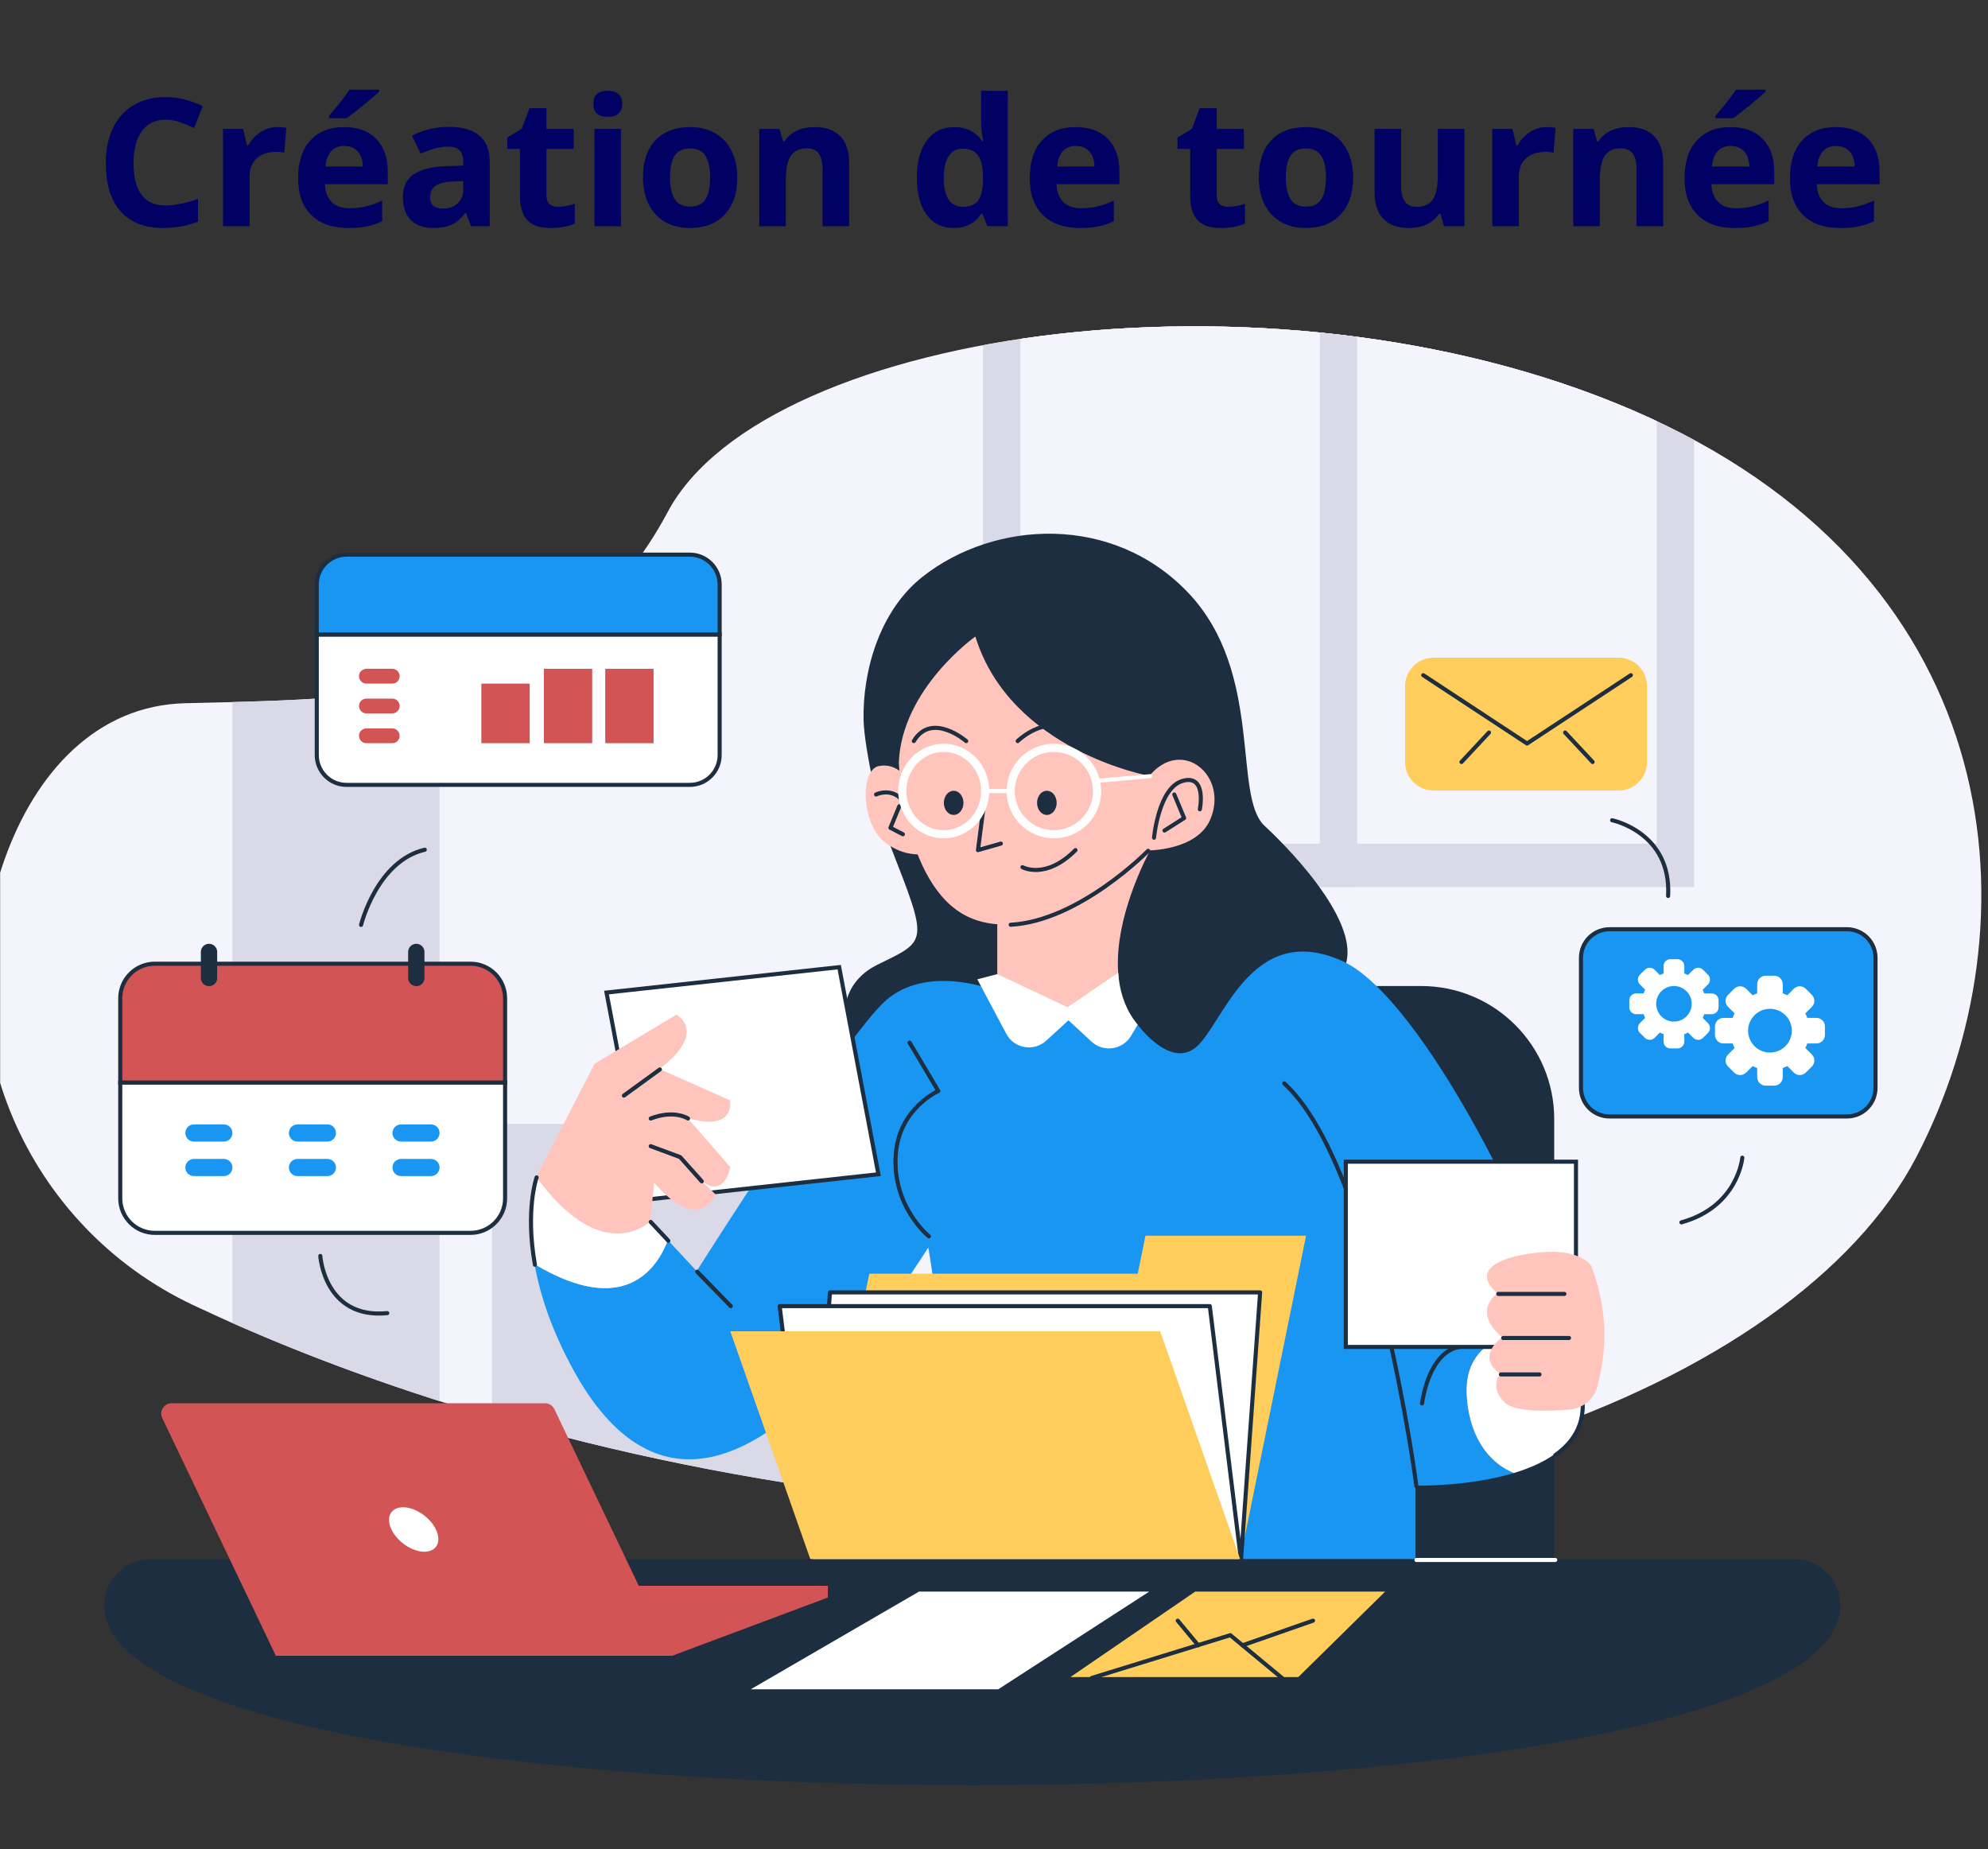 <svg xmlns="http://www.w3.org/2000/svg" xmlns:xlink="http://www.w3.org/1999/xlink" width="401" zoomAndPan="magnify" viewBox="0 0 300.75 279.75" height="373" preserveAspectRatio="xMidYMid meet" version="1.0">
  <rect x="0" y="0" width="300.75" height="279.75" fill="#333333" stroke="none"/>
  <defs>
    <g/>
    <clipPath id="e3c812cdbf">
      <path d="M 0.008 49.184 L 299.742 49.184 L 299.742 228 L 0.008 228 Z M 0.008 49.184 " clip-rule="nonzero"/>
    </clipPath>
    <clipPath id="7bcccd9cc4">
      <path d="M 0.66 130.09 C -8.637 156.402 3.953 185.484 29.188 197.406 C 48.641 206.598 82.238 219.434 127.809 225.621 C 203.219 235.859 271.496 210.32 289.902 175.043 C 308.305 139.762 304.102 88.109 249.504 63.176 C 194.906 38.238 115.898 49.52 101.027 77.422 C 86.156 105.328 60.059 105.641 28.039 106.375 C 14.695 106.68 5.367 116.773 0.66 130.09 Z M 0.66 130.09 " clip-rule="nonzero"/>
    </clipPath>
    <clipPath id="0fefc95013">
      <path d="M 35 49.184 L 67 49.184 L 67 228 L 35 228 Z M 35 49.184 " clip-rule="nonzero"/>
    </clipPath>
    <clipPath id="4bc803663d">
      <path d="M 0.66 130.09 C -8.637 156.402 3.953 185.484 29.188 197.406 C 48.641 206.598 82.238 219.434 127.809 225.621 C 203.219 235.859 271.496 210.32 289.902 175.043 C 308.305 139.762 304.102 88.109 249.504 63.176 C 194.906 38.238 115.898 49.52 101.027 77.422 C 86.156 105.328 60.059 105.641 28.039 106.375 C 14.695 106.68 5.367 116.773 0.66 130.09 Z M 0.66 130.09 " clip-rule="nonzero"/>
    </clipPath>
    <clipPath id="dbe6c542c0">
      <path d="M 74 170 L 128 170 L 128 228 L 74 228 Z M 74 170 " clip-rule="nonzero"/>
    </clipPath>
    <clipPath id="b5de019489">
      <path d="M 0.66 130.09 C -8.637 156.402 3.953 185.484 29.188 197.406 C 48.641 206.598 82.238 219.434 127.809 225.621 C 203.219 235.859 271.496 210.32 289.902 175.043 C 308.305 139.762 304.102 88.109 249.504 63.176 C 194.906 38.238 115.898 49.52 101.027 77.422 C 86.156 105.328 60.059 105.641 28.039 106.375 C 14.695 106.68 5.367 116.773 0.66 130.09 Z M 0.66 130.09 " clip-rule="nonzero"/>
    </clipPath>
    <clipPath id="72c1f59c7a">
      <path d="M 148 49.184 L 257 49.184 L 257 135 L 148 135 Z M 148 49.184 " clip-rule="nonzero"/>
    </clipPath>
    <clipPath id="99b67a3478">
      <path d="M 0.66 130.09 C -8.637 156.402 3.953 185.484 29.188 197.406 C 48.641 206.598 82.238 219.434 127.809 225.621 C 203.219 235.859 271.496 210.32 289.902 175.043 C 308.305 139.762 304.102 88.109 249.504 63.176 C 194.906 38.238 115.898 49.52 101.027 77.422 C 86.156 105.328 60.059 105.641 28.039 106.375 C 14.695 106.68 5.367 116.773 0.66 130.09 Z M 0.66 130.09 " clip-rule="nonzero"/>
    </clipPath>
    <clipPath id="011e7894e5">
      <path d="M 154 49.184 L 251 49.184 L 251 128 L 154 128 Z M 154 49.184 " clip-rule="nonzero"/>
    </clipPath>
    <clipPath id="c82b59dc5c">
      <path d="M 0.66 130.09 C -8.637 156.402 3.953 185.484 29.188 197.406 C 48.641 206.598 82.238 219.434 127.809 225.621 C 203.219 235.859 271.496 210.32 289.902 175.043 C 308.305 139.762 304.102 88.109 249.504 63.176 C 194.906 38.238 115.898 49.52 101.027 77.422 C 86.156 105.328 60.059 105.641 28.039 106.375 C 14.695 106.68 5.367 116.773 0.66 130.09 Z M 0.66 130.09 " clip-rule="nonzero"/>
    </clipPath>
    <clipPath id="02ad46fa4e">
      <path d="M 199 49.184 L 206 49.184 L 206 135 L 199 135 Z M 199 49.184 " clip-rule="nonzero"/>
    </clipPath>
    <clipPath id="fbf4c200e2">
      <path d="M 0.66 130.09 C -8.637 156.402 3.953 185.484 29.188 197.406 C 48.641 206.598 82.238 219.434 127.809 225.621 C 203.219 235.859 271.496 210.32 289.902 175.043 C 308.305 139.762 304.102 88.109 249.504 63.176 C 194.906 38.238 115.898 49.52 101.027 77.422 C 86.156 105.328 60.059 105.641 28.039 106.375 C 14.695 106.68 5.367 116.773 0.66 130.09 Z M 0.66 130.09 " clip-rule="nonzero"/>
    </clipPath>
  </defs>
  <g clip-path="url(#e3c812cdbf)">
    <g clip-path="url(#7bcccd9cc4)">
      <path fill="#f4f4fd" d="M 0.02 39.922 L 299.742 39.922 L 299.742 270.051 L 0.02 270.051 Z M 0.02 39.922 " fill-opacity="1" fill-rule="nonzero"/>
    </g>
  </g>
  <g clip-path="url(#0fefc95013)">
    <g clip-path="url(#4bc803663d)">
      <path fill="#dad9e7" d="M 35.16 39.922 L 66.496 39.922 L 66.496 231.367 L 35.16 231.367 Z M 35.16 39.922 " fill-opacity="1" fill-rule="nonzero"/>
    </g>
  </g>
  <g clip-path="url(#dbe6c542c0)">
    <g clip-path="url(#b5de019489)">
      <path fill="#dad9e7" d="M 127.859 231.367 L 74.434 231.367 L 74.434 170.004 L 127.859 170.004 Z M 127.859 231.367 " fill-opacity="1" fill-rule="nonzero"/>
    </g>
  </g>
  <g clip-path="url(#72c1f59c7a)">
    <g clip-path="url(#99b67a3478)">
      <path fill="#dad9e7" d="M 148.715 39.922 L 256.281 39.922 L 256.281 134.168 L 148.715 134.168 Z M 148.715 39.922 " fill-opacity="1" fill-rule="nonzero"/>
    </g>
  </g>
  <g clip-path="url(#011e7894e5)">
    <g clip-path="url(#c82b59dc5c)">
      <path fill="#dad9e7" d="M 154.363 39.922 L 250.629 39.922 L 250.629 127.633 L 154.363 127.633 Z M 154.363 39.922 " fill-opacity="1" fill-rule="nonzero"/>
      <path fill="#f4f4fd" d="M 154.363 39.922 L 250.629 39.922 L 250.629 127.633 L 154.363 127.633 Z M 154.363 39.922 " fill-opacity="1" fill-rule="nonzero"/>
    </g>
  </g>
  <g clip-path="url(#02ad46fa4e)">
    <g clip-path="url(#fbf4c200e2)">
      <path fill="#dad9e7" d="M 199.672 39.922 L 205.32 39.922 L 205.32 134.168 L 199.672 134.168 Z M 199.672 39.922 " fill-opacity="1" fill-rule="nonzero"/>
    </g>
  </g>
  <path stroke-linecap="butt" transform="matrix(0.617, 0, 0, 0.617, -5.478, 46.556)" fill-opacity="1" fill="#ffffff" fill-rule="nonzero" stroke-linejoin="miter" d="M 132.723 189.94 L 132.723 218.333 C 132.723 223.015 128.928 226.803 124.253 226.803 L 46.832 226.803 C 42.157 226.803 38.362 223.015 38.362 218.333 L 38.362 189.94 Z M 132.723 189.94 " stroke="#1c2e3f" stroke-width="1" stroke-opacity="1" stroke-miterlimit="10"/>
  <path stroke-linecap="butt" transform="matrix(0.617, 0, 0, 0.617, -5.478, 46.556)" fill-opacity="1" fill="#d25455" fill-rule="nonzero" stroke-linejoin="miter" d="M 132.723 169.288 L 132.723 189.94 L 38.362 189.94 L 38.362 169.288 C 38.362 164.612 42.157 160.818 46.832 160.818 L 124.253 160.818 C 128.928 160.818 132.723 164.612 132.723 169.288 Z M 132.723 169.288 " stroke="#1c2e3f" stroke-width="1" stroke-opacity="1" stroke-miterlimit="10"/>
  <path stroke-linecap="round" transform="matrix(0.617, 0, 0, 0.617, -5.478, 46.556)" fill="none" stroke-linejoin="round" d="M 60.129 157.935 L 60.129 164.321 " stroke="#1c2e3f" stroke-width="4" stroke-opacity="1" stroke-miterlimit="4"/>
  <path stroke-linecap="round" transform="matrix(0.617, 0, 0, 0.617, -5.478, 46.556)" fill="none" stroke-linejoin="round" d="M 110.949 157.935 L 110.949 164.321 " stroke="#1c2e3f" stroke-width="4" stroke-opacity="1" stroke-miterlimit="4"/>
  <path fill="#1996f2" d="M 29.336 170.09 L 33.863 170.09 C 34.035 170.09 34.203 170.121 34.359 170.188 C 34.52 170.254 34.66 170.348 34.781 170.469 C 34.902 170.59 34.996 170.73 35.062 170.891 C 35.129 171.047 35.16 171.215 35.16 171.387 C 35.16 171.559 35.129 171.723 35.062 171.883 C 34.996 172.043 34.902 172.184 34.781 172.305 C 34.66 172.426 34.52 172.52 34.359 172.586 C 34.203 172.652 34.035 172.684 33.863 172.684 L 29.336 172.684 C 29.164 172.684 28.996 172.652 28.84 172.586 C 28.68 172.52 28.539 172.426 28.418 172.305 C 28.297 172.184 28.203 172.043 28.137 171.883 C 28.07 171.723 28.039 171.559 28.039 171.387 C 28.039 171.215 28.07 171.047 28.137 170.891 C 28.203 170.73 28.297 170.59 28.418 170.469 C 28.539 170.348 28.68 170.254 28.84 170.188 C 28.996 170.121 29.164 170.09 29.336 170.09 Z M 29.336 170.09 " fill-opacity="1" fill-rule="nonzero"/>
  <path fill="#1996f2" d="M 29.336 175.312 L 33.863 175.312 C 34.035 175.312 34.203 175.344 34.359 175.41 C 34.52 175.477 34.66 175.57 34.781 175.691 C 34.902 175.812 34.996 175.953 35.062 176.113 C 35.129 176.27 35.16 176.438 35.16 176.609 C 35.16 176.781 35.129 176.945 35.062 177.105 C 34.996 177.266 34.902 177.406 34.781 177.527 C 34.66 177.648 34.52 177.742 34.359 177.809 C 34.203 177.875 34.035 177.906 33.863 177.906 L 29.336 177.906 C 29.164 177.906 28.996 177.875 28.84 177.809 C 28.68 177.742 28.539 177.648 28.418 177.527 C 28.297 177.406 28.203 177.266 28.137 177.105 C 28.07 176.945 28.039 176.781 28.039 176.609 C 28.039 176.438 28.07 176.27 28.137 176.113 C 28.203 175.953 28.297 175.812 28.418 175.691 C 28.539 175.57 28.68 175.477 28.84 175.41 C 28.996 175.344 29.164 175.312 29.336 175.312 Z M 29.336 175.312 " fill-opacity="1" fill-rule="nonzero"/>
  <path fill="#1996f2" d="M 45 170.09 L 49.531 170.09 C 49.703 170.09 49.867 170.121 50.027 170.188 C 50.188 170.254 50.328 170.348 50.449 170.469 C 50.57 170.59 50.664 170.73 50.73 170.891 C 50.797 171.047 50.828 171.215 50.828 171.387 C 50.828 171.559 50.797 171.723 50.73 171.883 C 50.664 172.043 50.57 172.184 50.449 172.305 C 50.328 172.426 50.188 172.52 50.027 172.586 C 49.867 172.652 49.703 172.684 49.531 172.684 L 45 172.684 C 44.828 172.684 44.664 172.652 44.504 172.586 C 44.348 172.52 44.207 172.426 44.086 172.305 C 43.961 172.184 43.867 172.043 43.805 171.883 C 43.738 171.723 43.703 171.559 43.703 171.387 C 43.703 171.215 43.738 171.047 43.805 170.891 C 43.867 170.73 43.961 170.59 44.086 170.469 C 44.207 170.348 44.348 170.254 44.504 170.188 C 44.664 170.121 44.828 170.09 45 170.09 Z M 45 170.09 " fill-opacity="1" fill-rule="nonzero"/>
  <path fill="#1996f2" d="M 45 175.312 L 49.531 175.312 C 49.703 175.312 49.867 175.344 50.027 175.41 C 50.188 175.477 50.328 175.57 50.449 175.691 C 50.57 175.812 50.664 175.953 50.73 176.113 C 50.797 176.27 50.828 176.438 50.828 176.609 C 50.828 176.781 50.797 176.945 50.73 177.105 C 50.664 177.266 50.57 177.406 50.449 177.527 C 50.328 177.648 50.188 177.742 50.027 177.809 C 49.867 177.875 49.703 177.906 49.531 177.906 L 45 177.906 C 44.828 177.906 44.664 177.875 44.504 177.809 C 44.348 177.742 44.207 177.648 44.086 177.527 C 43.961 177.406 43.867 177.266 43.805 177.105 C 43.738 176.945 43.703 176.781 43.703 176.609 C 43.703 176.438 43.738 176.27 43.805 176.113 C 43.867 175.953 43.961 175.812 44.086 175.691 C 44.207 175.57 44.348 175.477 44.504 175.41 C 44.664 175.344 44.828 175.312 45 175.312 Z M 45 175.312 " fill-opacity="1" fill-rule="nonzero"/>
  <path fill="#1996f2" d="M 60.668 170.09 L 65.199 170.09 C 65.371 170.09 65.535 170.121 65.695 170.188 C 65.855 170.254 65.996 170.348 66.117 170.469 C 66.238 170.59 66.332 170.73 66.398 170.891 C 66.465 171.047 66.496 171.215 66.496 171.387 C 66.496 171.559 66.465 171.723 66.398 171.883 C 66.332 172.043 66.238 172.184 66.117 172.305 C 65.996 172.426 65.855 172.52 65.695 172.586 C 65.535 172.652 65.371 172.684 65.199 172.684 L 60.668 172.684 C 60.496 172.684 60.332 172.652 60.172 172.586 C 60.016 172.52 59.875 172.426 59.75 172.305 C 59.629 172.184 59.535 172.043 59.469 171.883 C 59.406 171.723 59.371 171.559 59.371 171.387 C 59.371 171.215 59.406 171.047 59.469 170.891 C 59.535 170.73 59.629 170.59 59.75 170.469 C 59.875 170.348 60.016 170.254 60.172 170.188 C 60.332 170.121 60.496 170.09 60.668 170.09 Z M 60.668 170.09 " fill-opacity="1" fill-rule="nonzero"/>
  <path fill="#1996f2" d="M 60.668 175.312 L 65.199 175.312 C 65.371 175.312 65.535 175.344 65.695 175.41 C 65.855 175.477 65.996 175.57 66.117 175.691 C 66.238 175.812 66.332 175.953 66.398 176.113 C 66.465 176.27 66.496 176.438 66.496 176.609 C 66.496 176.781 66.465 176.945 66.398 177.105 C 66.332 177.266 66.238 177.406 66.117 177.527 C 65.996 177.648 65.855 177.742 65.695 177.809 C 65.535 177.875 65.371 177.906 65.199 177.906 L 60.668 177.906 C 60.496 177.906 60.332 177.875 60.172 177.809 C 60.016 177.742 59.875 177.648 59.75 177.527 C 59.629 177.406 59.535 177.266 59.469 177.105 C 59.406 176.945 59.371 176.781 59.371 176.609 C 59.371 176.438 59.406 176.27 59.469 176.113 C 59.535 175.953 59.629 175.812 59.75 175.691 C 59.875 175.57 60.016 175.477 60.172 175.41 C 60.332 175.344 60.496 175.312 60.668 175.312 Z M 60.668 175.312 " fill-opacity="1" fill-rule="nonzero"/>
  <path stroke-linecap="round" transform="matrix(0.617, 0, 0, 0.617, -5.478, 46.556)" fill="none" stroke-linejoin="round" d="M 87.414 232.467 C 87.414 232.467 88.422 247.981 103.829 246.486 " stroke="#1c2e3f" stroke-width="1" stroke-opacity="1" stroke-miterlimit="4"/>
  <path stroke-linecap="round" transform="matrix(0.617, 0, 0, 0.617, -5.478, 46.556)" fill="none" stroke-linejoin="round" d="M 97.411 151.303 C 97.411 151.303 101.257 135.649 113.027 132.868 " stroke="#1c2e3f" stroke-width="1" stroke-opacity="1" stroke-miterlimit="4"/>
  <path stroke-linecap="butt" transform="matrix(0.617, 0, 0, 0.617, -5.478, 46.556)" fill-opacity="1" fill="#ffffff" fill-rule="nonzero" stroke-linejoin="miter" d="M 185.33 80.104 L 185.33 109.663 C 185.33 113.698 182.054 116.973 178.019 116.973 L 93.857 116.973 C 89.822 116.973 86.547 113.698 86.547 109.663 L 86.547 80.104 Z M 185.33 80.104 " stroke="#1c2e3f" stroke-width="1" stroke-opacity="1" stroke-miterlimit="10"/>
  <path fill="#d25455" d="M 55.43 101.168 L 59.34 101.168 C 59.488 101.168 59.629 101.199 59.77 101.254 C 59.906 101.312 60.027 101.395 60.133 101.496 C 60.234 101.602 60.316 101.723 60.375 101.859 C 60.43 101.996 60.457 102.141 60.457 102.289 C 60.457 102.438 60.43 102.582 60.375 102.719 C 60.316 102.855 60.234 102.977 60.133 103.082 C 60.027 103.188 59.906 103.266 59.77 103.324 C 59.629 103.379 59.488 103.41 59.34 103.41 L 55.43 103.41 C 55.281 103.41 55.141 103.379 55.004 103.324 C 54.867 103.266 54.746 103.188 54.641 103.082 C 54.535 102.977 54.453 102.855 54.398 102.719 C 54.34 102.582 54.312 102.438 54.312 102.289 C 54.312 102.141 54.34 101.996 54.398 101.859 C 54.453 101.723 54.535 101.602 54.641 101.496 C 54.746 101.395 54.867 101.312 55.004 101.254 C 55.141 101.199 55.281 101.168 55.43 101.168 Z M 55.43 101.168 " fill-opacity="1" fill-rule="nonzero"/>
  <path fill="#d25455" d="M 55.43 105.676 L 59.34 105.676 C 59.488 105.676 59.629 105.703 59.77 105.762 C 59.906 105.82 60.027 105.898 60.133 106.004 C 60.234 106.109 60.316 106.23 60.375 106.367 C 60.43 106.504 60.457 106.648 60.457 106.797 C 60.457 106.945 60.43 107.086 60.375 107.223 C 60.316 107.363 60.234 107.484 60.133 107.586 C 60.027 107.691 59.906 107.773 59.77 107.832 C 59.629 107.887 59.488 107.914 59.34 107.914 L 55.43 107.914 C 55.281 107.914 55.141 107.887 55.004 107.832 C 54.867 107.773 54.746 107.691 54.641 107.586 C 54.535 107.484 54.453 107.363 54.398 107.223 C 54.34 107.086 54.312 106.945 54.312 106.797 C 54.312 106.648 54.34 106.504 54.398 106.367 C 54.453 106.23 54.535 106.109 54.641 106.004 C 54.746 105.898 54.867 105.82 55.004 105.762 C 55.141 105.703 55.281 105.676 55.43 105.676 Z M 55.43 105.676 " fill-opacity="1" fill-rule="nonzero"/>
  <path fill="#d25455" d="M 55.43 110.184 L 59.34 110.184 C 59.488 110.184 59.629 110.211 59.77 110.27 C 59.906 110.324 60.027 110.406 60.133 110.512 C 60.234 110.617 60.316 110.738 60.375 110.875 C 60.43 111.012 60.457 111.152 60.457 111.301 C 60.457 111.449 60.43 111.594 60.375 111.73 C 60.316 111.867 60.234 111.988 60.133 112.094 C 60.027 112.199 59.906 112.281 59.77 112.336 C 59.629 112.395 59.488 112.422 59.34 112.422 L 55.43 112.422 C 55.281 112.422 55.141 112.395 55.004 112.336 C 54.867 112.281 54.746 112.199 54.641 112.094 C 54.535 111.988 54.453 111.867 54.398 111.73 C 54.34 111.594 54.312 111.449 54.312 111.301 C 54.312 111.152 54.34 111.012 54.398 110.875 C 54.453 110.738 54.535 110.617 54.641 110.512 C 54.746 110.406 54.867 110.324 55.004 110.27 C 55.141 110.211 55.281 110.184 55.43 110.184 Z M 55.43 110.184 " fill-opacity="1" fill-rule="nonzero"/>
  <path stroke-linecap="butt" transform="matrix(0.617, 0, 0, 0.617, -5.478, 46.556)" fill-opacity="1" fill="#1996f2" fill-rule="nonzero" stroke-linejoin="miter" d="M 185.33 67.839 L 185.33 80.104 L 86.547 80.104 L 86.547 67.839 C 86.547 63.804 89.822 60.528 93.857 60.528 L 178.019 60.528 C 182.054 60.528 185.33 63.804 185.33 67.839 Z M 185.33 67.839 " stroke="#1c2e3f" stroke-width="1" stroke-opacity="1" stroke-miterlimit="10"/>
  <path fill="#d25455" d="M 72.82 103.41 L 80.133 103.41 L 80.133 112.422 L 72.82 112.422 Z M 72.82 103.41 " fill-opacity="1" fill-rule="nonzero"/>
  <path fill="#d25455" d="M 82.281 101.168 L 89.59 101.168 L 89.59 112.422 L 82.281 112.422 Z M 82.281 101.168 " fill-opacity="1" fill-rule="nonzero"/>
  <path fill="#d25455" d="M 91.562 101.168 L 98.875 101.168 L 98.875 112.422 L 91.562 112.422 Z M 91.562 101.168 " fill-opacity="1" fill-rule="nonzero"/>
  <path fill="#ffcd5c" d="M 216.875 99.488 L 244.855 99.488 C 245.137 99.488 245.418 99.52 245.695 99.574 C 245.977 99.629 246.246 99.711 246.508 99.82 C 246.77 99.926 247.016 100.059 247.254 100.219 C 247.488 100.375 247.707 100.555 247.906 100.754 C 248.105 100.953 248.285 101.172 248.445 101.41 C 248.602 101.645 248.734 101.895 248.844 102.156 C 248.949 102.418 249.031 102.688 249.09 102.965 C 249.145 103.242 249.172 103.523 249.172 103.805 L 249.172 115.262 C 249.172 115.543 249.145 115.824 249.09 116.102 C 249.031 116.383 248.949 116.652 248.844 116.914 C 248.734 117.176 248.602 117.422 248.445 117.66 C 248.285 117.895 248.105 118.113 247.906 118.312 C 247.707 118.516 247.488 118.691 247.254 118.852 C 247.016 119.008 246.77 119.141 246.508 119.25 C 246.246 119.355 245.977 119.438 245.695 119.496 C 245.418 119.551 245.137 119.578 244.855 119.578 L 216.875 119.578 C 216.594 119.578 216.312 119.551 216.035 119.496 C 215.754 119.438 215.484 119.355 215.223 119.25 C 214.961 119.141 214.715 119.008 214.477 118.852 C 214.242 118.691 214.023 118.516 213.824 118.312 C 213.625 118.113 213.445 117.895 213.285 117.66 C 213.129 117.422 212.996 117.176 212.887 116.914 C 212.781 116.652 212.699 116.383 212.641 116.102 C 212.586 115.824 212.559 115.543 212.559 115.262 L 212.559 103.805 C 212.559 103.523 212.586 103.242 212.641 102.965 C 212.699 102.688 212.781 102.418 212.887 102.156 C 212.996 101.895 213.129 101.645 213.285 101.41 C 213.445 101.172 213.625 100.953 213.824 100.754 C 214.023 100.555 214.242 100.375 214.477 100.219 C 214.715 100.059 214.961 99.926 215.223 99.82 C 215.484 99.711 215.754 99.629 216.035 99.574 C 216.312 99.52 216.594 99.488 216.875 99.488 Z M 216.875 99.488 " fill-opacity="1" fill-rule="nonzero"/>
  <path stroke-linecap="round" transform="matrix(0.617, 0, 0, 0.617, -5.478, 46.556)" fill="none" stroke-linejoin="round" d="M 357.847 90.081 L 383.295 106.831 L 408.749 90.081 " stroke="#1c2e3f" stroke-width="1" stroke-opacity="1" stroke-miterlimit="4"/>
  <path stroke-linecap="round" transform="matrix(0.617, 0, 0, 0.617, -5.478, 46.556)" fill="none" stroke-linejoin="round" d="M 392.632 104.139 L 399.373 111.36 " stroke="#1c2e3f" stroke-width="1" stroke-opacity="1" stroke-miterlimit="4"/>
  <path stroke-linecap="round" transform="matrix(0.617, 0, 0, 0.617, -5.478, 46.556)" fill="none" stroke-linejoin="round" d="M 373.963 104.139 L 367.222 111.36 " stroke="#1c2e3f" stroke-width="1" stroke-opacity="1" stroke-miterlimit="4"/>
  <path stroke-linecap="butt" transform="matrix(0.617, 0, 0, 0.617, -5.478, 46.556)" fill-opacity="1" fill="#1996f2" fill-rule="nonzero" stroke-linejoin="miter" d="M 403.516 152.361 L 461.736 152.361 C 462.192 152.361 462.648 152.405 463.098 152.5 C 463.547 152.589 463.991 152.722 464.415 152.893 C 464.84 153.07 465.239 153.285 465.625 153.545 C 466.005 153.799 466.36 154.09 466.683 154.413 C 467.006 154.736 467.298 155.091 467.551 155.471 C 467.811 155.857 468.026 156.257 468.204 156.687 C 468.375 157.112 468.508 157.549 468.596 157.999 C 468.692 158.448 468.736 158.905 468.736 159.361 L 468.736 191.27 C 468.736 191.726 468.692 192.182 468.596 192.632 C 468.508 193.082 468.375 193.519 468.204 193.95 C 468.026 194.374 467.811 194.773 467.551 195.16 C 467.298 195.54 467.006 195.895 466.683 196.218 C 466.36 196.541 466.005 196.832 465.625 197.086 C 465.239 197.345 464.84 197.561 464.415 197.738 C 463.991 197.909 463.547 198.042 463.098 198.131 C 462.648 198.226 462.192 198.27 461.736 198.27 L 403.516 198.27 C 403.06 198.27 402.604 198.226 402.154 198.131 C 401.704 198.042 401.267 197.909 400.843 197.738 C 400.418 197.561 400.013 197.345 399.633 197.086 C 399.246 196.832 398.892 196.541 398.568 196.218 C 398.245 195.895 397.954 195.54 397.701 195.16 C 397.441 194.773 397.225 194.374 397.054 193.95 C 396.877 193.519 396.744 193.082 396.655 192.632 C 396.567 192.182 396.516 191.726 396.516 191.27 L 396.516 159.361 C 396.516 158.905 396.567 158.448 396.655 157.999 C 396.744 157.549 396.877 157.112 397.054 156.687 C 397.225 156.257 397.441 155.857 397.701 155.471 C 397.954 155.091 398.245 154.736 398.568 154.413 C 398.892 154.09 399.246 153.799 399.633 153.545 C 400.013 153.285 400.418 153.07 400.843 152.893 C 401.267 152.722 401.704 152.589 402.154 152.5 C 402.604 152.405 403.06 152.361 403.516 152.361 Z M 403.516 152.361 " stroke="#1c2e3f" stroke-width="1" stroke-opacity="1" stroke-miterlimit="10"/>
  <path fill="#ffffff" d="M 258.945 150.273 L 257.82 150.273 C 257.754 150.082 257.676 149.898 257.59 149.715 L 258.387 148.918 C 258.793 148.512 258.793 147.852 258.387 147.441 L 257.641 146.699 C 257.234 146.289 256.57 146.289 256.164 146.699 L 255.367 147.496 C 255.188 147.406 255 147.328 254.809 147.262 L 254.809 146.137 C 254.809 145.559 254.34 145.094 253.762 145.094 L 252.711 145.094 C 252.133 145.094 251.668 145.559 251.668 146.137 L 251.668 147.262 C 251.473 147.328 251.289 147.406 251.109 147.496 L 250.312 146.699 C 249.902 146.289 249.242 146.289 248.836 146.699 L 248.09 147.441 C 247.684 147.852 247.684 148.512 248.09 148.918 L 248.887 149.715 C 248.797 149.898 248.719 150.082 248.652 150.273 L 247.527 150.273 C 246.953 150.273 246.484 150.742 246.484 151.32 L 246.484 152.371 C 246.484 152.949 246.953 153.418 247.527 153.418 L 248.652 153.418 C 248.719 153.609 248.797 153.793 248.887 153.977 L 248.09 154.773 C 247.684 155.18 247.684 155.84 248.09 156.25 L 248.836 156.992 C 249.242 157.402 249.902 157.402 250.312 156.992 L 251.109 156.195 C 251.289 156.285 251.473 156.363 251.668 156.43 L 251.668 157.555 C 251.668 158.133 252.133 158.598 252.711 158.598 L 253.762 158.598 C 254.34 158.598 254.809 158.133 254.809 157.555 L 254.809 156.43 C 255 156.363 255.188 156.285 255.367 156.195 L 256.164 156.992 C 256.57 157.402 257.234 157.402 257.641 156.992 L 258.387 156.25 C 258.793 155.84 258.793 155.18 258.387 154.773 L 257.59 153.977 C 257.676 153.793 257.754 153.609 257.82 153.418 L 258.945 153.418 C 259.523 153.418 259.992 152.949 259.992 152.371 L 259.992 151.32 C 259.992 150.742 259.523 150.273 258.945 150.273 Z M 253.238 154.535 C 251.754 154.535 250.551 153.332 250.551 151.844 C 250.551 150.359 251.754 149.156 253.238 149.156 C 254.723 149.156 255.926 150.359 255.926 151.844 C 255.926 153.332 254.723 154.535 253.238 154.535 Z M 253.238 154.535 " fill-opacity="1" fill-rule="nonzero"/>
  <path fill="#ffffff" d="M 274.793 153.977 L 273.406 153.977 C 273.328 153.742 273.23 153.512 273.121 153.289 L 274.102 152.309 C 274.605 151.805 274.605 150.992 274.102 150.488 L 273.188 149.574 C 272.684 149.07 271.871 149.07 271.367 149.574 L 270.387 150.555 C 270.164 150.445 269.938 150.348 269.699 150.27 L 269.699 148.883 C 269.699 148.172 269.125 147.598 268.414 147.598 L 267.117 147.598 C 266.406 147.598 265.832 148.172 265.832 148.883 L 265.832 150.27 C 265.594 150.348 265.367 150.445 265.145 150.555 L 264.164 149.574 C 263.66 149.07 262.848 149.07 262.344 149.574 L 261.43 150.488 C 260.926 150.992 260.926 151.805 261.43 152.309 L 262.41 153.289 C 262.301 153.512 262.203 153.742 262.121 153.977 L 260.738 153.977 C 260.027 153.977 259.449 154.551 259.449 155.262 L 259.449 156.559 C 259.449 157.27 260.027 157.844 260.738 157.844 L 262.121 157.844 C 262.203 158.082 262.301 158.309 262.41 158.531 L 261.43 159.512 C 260.926 160.016 260.926 160.828 261.43 161.332 L 262.344 162.246 C 262.848 162.75 263.66 162.75 264.164 162.246 L 265.145 161.266 C 265.367 161.375 265.594 161.473 265.832 161.555 L 265.832 162.938 C 265.832 163.648 266.406 164.227 267.117 164.227 L 268.414 164.227 C 269.125 164.227 269.699 163.648 269.699 162.938 L 269.699 161.555 C 269.938 161.473 270.164 161.375 270.387 161.266 L 271.367 162.246 C 271.871 162.75 272.684 162.75 273.188 162.246 L 274.102 161.332 C 274.605 160.828 274.605 160.016 274.102 159.512 L 273.121 158.531 C 273.23 158.309 273.328 158.082 273.406 157.844 L 274.793 157.844 C 275.504 157.844 276.078 157.27 276.078 156.559 L 276.078 155.262 C 276.078 154.551 275.504 153.977 274.793 153.977 Z M 267.766 159.219 C 265.938 159.219 264.457 157.738 264.457 155.91 C 264.457 154.082 265.938 152.602 267.766 152.602 C 269.594 152.602 271.074 154.082 271.074 155.91 C 271.074 157.738 269.594 159.219 267.766 159.219 Z M 267.766 159.219 " fill-opacity="1" fill-rule="nonzero"/>
  <path stroke-linecap="round" transform="matrix(0.617, 0, 0, 0.617, -5.478, 46.556)" fill="none" stroke-linejoin="round" d="M 404.162 125.646 C 404.162 125.646 418.739 128.611 417.884 144.207 " stroke="#1c2e3f" stroke-width="1" stroke-opacity="1" stroke-miterlimit="4"/>
  <path stroke-linecap="round" transform="matrix(0.617, 0, 0, 0.617, -5.478, 46.556)" fill="none" stroke-linejoin="round" d="M 436.078 208.375 C 436.078 208.375 435.052 220.379 421.14 224.231 " stroke="#1c2e3f" stroke-width="1" stroke-opacity="1" stroke-miterlimit="4"/>
  <path fill="#1c2e3f" d="M 189.094 149.156 L 215.016 149.156 C 226.113 149.156 235.125 158.168 235.125 169.27 L 235.125 235.859 L 169.867 235.859 L 169.867 168.383 C 169.867 157.773 178.48 149.156 189.094 149.156 Z M 189.094 149.156 " fill-opacity="1" fill-rule="nonzero"/>
  <path fill="#1c2e3f" d="M 134.727 128.031 C 133.148 123.984 130.73 113.184 130.641 108.844 C 130.5 101.652 132.969 92.465 139.547 87.262 C 150.434 78.652 168.418 77.664 179.82 89.734 C 191.223 101.809 186.449 120.41 191.301 124.914 C 196.148 129.414 206.637 140.695 203.172 146.832 C 203.172 146.832 176.062 175.758 150.383 169.555 C 124.707 163.355 124.375 150.031 132.719 145.941 C 140.336 142.207 140.484 142.785 134.727 128.031 Z M 134.727 128.031 " fill-opacity="1" fill-rule="nonzero"/>
  <path fill="#1996f2" d="M 221.863 210.879 C 222.125 216.633 224.723 221.094 229.023 222.824 C 222.074 224.922 214.145 224.73 214.145 224.73 L 214.145 235.859 L 138.156 235.859 C 147.191 226.344 140.434 188.715 140.434 188.715 C 113.613 230.469 96.793 225.324 86.898 207.516 C 83.414 201.242 81.668 195.734 80.871 191.227 C 94.473 199.375 99.414 191.852 101.035 187.602 L 105.398 192.277 C 105.398 192.277 128.035 156.465 134.098 151.258 C 140.16 146.051 149.582 149.523 149.582 149.523 L 171.598 154.34 C 171.598 154.34 176.543 161.598 180.703 158.598 C 184.859 155.598 189.016 139.039 203.059 145.371 C 215.211 150.852 233.746 188.031 238.262 206.031 L 230.18 201.578 C 230.18 201.578 221.469 202.168 221.863 210.879 Z M 221.863 210.879 " fill-opacity="1" fill-rule="nonzero"/>
  <path stroke-linecap="round" transform="matrix(0.617, 0, 0, 0.617, -5.478, 46.556)" fill="none" stroke-linejoin="round" d="M 179.818 236.325 L 188.06 244.769 " stroke="#1c2e3f" stroke-width="1" stroke-opacity="1" stroke-miterlimit="4"/>
  <path stroke-linecap="round" transform="matrix(0.617, 0, 0, 0.617, -5.478, 46.556)" fill="none" stroke-linejoin="round" d="M 356.18 288.949 C 356.18 288.949 345.918 210.446 323.77 190.161 " stroke="#1c2e3f" stroke-width="1" stroke-opacity="1" stroke-miterlimit="4"/>
  <path stroke-linecap="round" transform="matrix(0.617, 0, 0, 0.617, -5.478, 46.556)" fill="none" stroke-linejoin="round" d="M 231.899 180.152 L 238.943 192.03 C 238.943 192.03 229.409 196.199 228.528 207.431 C 227.521 220.335 236.631 227.652 236.631 227.652 " stroke="#1c2e3f" stroke-width="1" stroke-opacity="1" stroke-miterlimit="4"/>
  <path stroke-linecap="round" transform="matrix(0.617, 0, 0, 0.617, -5.478, 46.556)" fill="none" stroke-linejoin="round" d="M 366.912 254.772 C 366.912 254.772 359.823 254.721 357.53 268.633 " stroke="#1c2e3f" stroke-width="1" stroke-opacity="1" stroke-miterlimit="4"/>
  <path fill="#ffc5bd" d="M 173.875 128.848 C 172.336 131.82 168.371 140.355 169.234 147.875 L 161.641 154.34 L 150.871 147.352 L 150.871 137.059 L 173.875 126.672 Z M 173.875 128.848 " fill-opacity="1" fill-rule="nonzero"/>
  <path fill="#ffffff" d="M 172.117 155.004 L 171.094 156.711 C 169.824 158.824 166.938 159.238 165.129 157.566 L 161.641 154.34 L 158.277 157.422 C 156.406 159.133 153.422 158.621 152.23 156.375 L 147.852 148.141 L 150.871 147.352 L 161.504 152.367 L 169.16 147.137 C 169.348 149.719 170.062 152.203 171.598 154.34 C 171.773 154.582 171.945 154.805 172.117 155.004 Z M 172.117 155.004 " fill-opacity="1" fill-rule="nonzero"/>
  <path fill="#ffc5bd" d="M 137.488 118.07 C 137.488 118.07 135.805 115.289 132.938 115.883 C 130.066 116.477 130.266 124.691 133.926 127.461 C 137.586 130.23 140.953 128.945 140.953 128.945 Z M 137.488 118.07 " fill-opacity="1" fill-rule="nonzero"/>
  <path stroke-linecap="round" transform="matrix(0.617, 0, 0, 0.617, -5.478, 46.556)" fill="none" stroke-linejoin="round" d="M 223.676 119.33 C 223.676 119.33 230.904 115.757 232.748 127.496 " stroke="#1c2e3f" stroke-width="1" stroke-opacity="1" stroke-miterlimit="4"/>
  <path stroke-linecap="round" transform="matrix(0.617, 0, 0, 0.617, -5.478, 46.556)" fill="none" stroke-linejoin="round" d="M 229.377 122.219 L 227.204 127.496 L 230.258 129.079 " stroke="#1c2e3f" stroke-width="1" stroke-opacity="1" stroke-miterlimit="4"/>
  <path fill="#ffc5bd" d="M 147.555 96.289 C 147.555 96.289 136.473 104.109 135.977 115.289 C 135.977 115.289 136.668 135.387 147.555 139.137 C 159.328 143.195 173.578 128.648 173.578 128.648 C 173.578 128.648 181.035 128.715 183.078 123.996 C 185.945 117.367 178.824 111.43 173.875 117.367 C 173.875 117.367 152.898 113.605 147.555 96.289 Z M 147.555 96.289 " fill-opacity="1" fill-rule="nonzero"/>
  <path stroke-linecap="round" transform="matrix(0.617, 0, 0, 0.617, -5.478, 46.556)" fill="none" stroke-linejoin="round" d="M 256.688 151.265 C 273.514 150.359 290.391 133.134 290.391 133.134 " stroke="#1c2e3f" stroke-width="1" stroke-opacity="1" stroke-miterlimit="4"/>
  <path stroke-linecap="round" transform="matrix(0.617, 0, 0, 0.617, -5.478, 46.556)" fill="none" stroke-linejoin="round" d="M 259.577 137.144 C 259.577 137.144 265.196 140.356 272.576 132.969 " stroke="#1c2e3f" stroke-width="1" stroke-opacity="1" stroke-miterlimit="4"/>
  <path stroke-linecap="round" transform="matrix(0.617, 0, 0, 0.617, -5.478, 46.556)" fill="none" stroke-linejoin="round" d="M 291.835 129.922 C 291.835 129.922 292.956 117.613 298.899 115.979 C 304.835 114.344 303.067 122.954 303.067 122.954 " stroke="#1c2e3f" stroke-width="1" stroke-opacity="1" stroke-miterlimit="4"/>
  <path stroke-linecap="round" transform="matrix(0.617, 0, 0, 0.617, -5.478, 46.556)" fill="none" stroke-linejoin="round" d="M 296.808 119.33 L 299.215 125.107 L 294.401 128.161 " stroke="#1c2e3f" stroke-width="1" stroke-opacity="1" stroke-miterlimit="4"/>
  <path stroke-linecap="round" transform="matrix(0.617, 0, 0, 0.617, -5.478, 46.556)" fill="none" stroke-linejoin="round" d="M 250.429 119.33 L 248.668 132.969 L 254.281 131.366 " stroke="#1c2e3f" stroke-width="1" stroke-opacity="1" stroke-miterlimit="4"/>
  <path stroke-linecap="round" transform="matrix(0.617, 0, 0, 0.617, -5.478, 46.556)" fill="none" stroke-linejoin="round" d="M 277.872 118.487 C 277.872 119.178 277.803 119.868 277.67 120.553 C 277.537 121.23 277.334 121.896 277.068 122.535 C 276.802 123.182 276.472 123.79 276.086 124.366 C 275.7 124.949 275.262 125.481 274.768 125.975 C 274.28 126.463 273.742 126.907 273.165 127.293 C 272.589 127.679 271.974 128.003 271.335 128.269 C 270.695 128.535 270.03 128.737 269.345 128.87 C 268.668 129.01 267.977 129.073 267.28 129.073 C 266.59 129.073 265.899 129.01 265.215 128.87 C 264.531 128.737 263.872 128.535 263.232 128.269 C 262.586 128.003 261.978 127.679 261.395 127.293 C 260.818 126.907 260.286 126.463 259.792 125.975 C 259.304 125.481 258.861 124.949 258.474 124.366 C 258.088 123.79 257.765 123.182 257.499 122.535 C 257.233 121.896 257.03 121.23 256.897 120.553 C 256.758 119.868 256.688 119.178 256.688 118.487 C 256.688 117.79 256.758 117.1 256.897 116.416 C 257.03 115.738 257.233 115.073 257.499 114.433 C 257.765 113.787 258.088 113.179 258.474 112.602 C 258.861 112.026 259.304 111.487 259.792 110.993 C 260.286 110.505 260.818 110.068 261.395 109.682 C 261.978 109.295 262.586 108.966 263.232 108.7 C 263.872 108.434 264.531 108.231 265.215 108.098 C 265.899 107.965 266.59 107.895 267.28 107.895 C 267.977 107.895 268.668 107.965 269.345 108.098 C 270.03 108.231 270.695 108.434 271.335 108.7 C 271.974 108.966 272.589 109.295 273.165 109.682 C 273.742 110.068 274.28 110.505 274.768 110.993 C 275.262 111.487 275.7 112.026 276.086 112.602 C 276.472 113.179 276.802 113.787 277.068 114.433 C 277.334 115.073 277.537 115.738 277.67 116.416 C 277.803 117.1 277.872 117.79 277.872 118.487 Z M 277.872 118.487 " stroke="#ffffff" stroke-width="2" stroke-opacity="1" stroke-miterlimit="4"/>
  <path stroke-linecap="round" transform="matrix(0.617, 0, 0, 0.617, -5.478, 46.556)" fill="none" stroke-linejoin="round" d="M 250.429 118.487 C 250.429 119.178 250.366 119.868 250.239 120.553 C 250.106 121.23 249.916 121.896 249.656 122.535 C 249.403 123.182 249.092 123.79 248.718 124.366 C 248.351 124.949 247.927 125.481 247.458 125.975 C 246.983 126.463 246.469 126.907 245.912 127.293 C 245.361 127.679 244.772 128.003 244.157 128.269 C 243.543 128.535 242.903 128.737 242.25 128.87 C 241.598 129.01 240.933 129.073 240.267 129.073 C 239.602 129.073 238.937 129.01 238.285 128.87 C 237.632 128.737 236.992 128.535 236.378 128.269 C 235.763 128.003 235.174 127.679 234.616 127.293 C 234.065 126.907 233.552 126.463 233.077 125.975 C 232.608 125.481 232.184 124.949 231.816 124.366 C 231.443 123.79 231.132 123.182 230.879 122.535 C 230.619 121.896 230.429 121.23 230.296 120.553 C 230.169 119.868 230.1 119.178 230.1 118.487 C 230.1 117.79 230.169 117.1 230.296 116.416 C 230.429 115.738 230.619 115.073 230.879 114.433 C 231.132 113.787 231.443 113.179 231.816 112.602 C 232.184 112.026 232.608 111.487 233.077 110.993 C 233.552 110.505 234.065 110.068 234.616 109.682 C 235.174 109.295 235.763 108.966 236.378 108.7 C 236.992 108.434 237.632 108.231 238.285 108.098 C 238.937 107.965 239.602 107.895 240.267 107.895 C 240.933 107.895 241.598 107.965 242.25 108.098 C 242.903 108.231 243.543 108.434 244.157 108.7 C 244.772 108.966 245.361 109.295 245.912 109.682 C 246.469 110.068 246.983 110.505 247.458 110.993 C 247.927 111.487 248.351 112.026 248.718 112.602 C 249.092 113.179 249.403 113.787 249.656 114.433 C 249.916 115.073 250.106 115.738 250.239 116.416 C 250.366 117.1 250.429 117.79 250.429 118.487 Z M 250.429 118.487 " stroke="#ffffff" stroke-width="2" stroke-opacity="1" stroke-miterlimit="4"/>
  <path stroke-linecap="round" transform="matrix(0.617, 0, 0, 0.617, -5.478, 46.556)" fill="none" stroke-linejoin="round" d="M 277.872 115.979 L 290.872 114.838 " stroke="#ffffff" stroke-width="1" stroke-opacity="1" stroke-miterlimit="4"/>
  <path stroke-linecap="round" transform="matrix(0.617, 0, 0, 0.617, -5.478, 46.556)" fill="none" stroke-linejoin="round" d="M 256.688 118.487 L 250.429 118.487 " stroke="#ffffff" stroke-width="1" stroke-opacity="1" stroke-miterlimit="4"/>
  <path fill="#1c2e3f" d="M 159.855 121.445 C 159.855 121.688 159.82 121.922 159.742 122.148 C 159.668 122.371 159.562 122.57 159.422 122.742 C 159.281 122.914 159.121 123.047 158.941 123.137 C 158.758 123.23 158.57 123.277 158.371 123.277 C 158.176 123.277 157.988 123.23 157.805 123.137 C 157.625 123.047 157.461 122.914 157.324 122.742 C 157.184 122.57 157.078 122.371 157 122.148 C 156.926 121.922 156.891 121.688 156.891 121.445 C 156.891 121.203 156.926 120.969 157 120.746 C 157.078 120.523 157.184 120.324 157.324 120.152 C 157.461 119.98 157.625 119.848 157.805 119.754 C 157.988 119.664 158.176 119.617 158.371 119.617 C 158.57 119.617 158.758 119.664 158.941 119.754 C 159.121 119.848 159.281 119.98 159.422 120.152 C 159.562 120.324 159.668 120.523 159.742 120.746 C 159.82 120.969 159.855 121.203 159.855 121.445 Z M 159.855 121.445 " fill-opacity="1" fill-rule="nonzero"/>
  <path fill="#1c2e3f" d="M 145.758 121.445 C 145.758 121.688 145.719 121.922 145.645 122.148 C 145.566 122.371 145.461 122.57 145.32 122.742 C 145.184 122.914 145.023 123.047 144.84 123.137 C 144.66 123.23 144.469 123.277 144.273 123.277 C 144.074 123.277 143.887 123.23 143.703 123.137 C 143.523 123.047 143.363 122.914 143.223 122.742 C 143.082 122.57 142.977 122.371 142.902 122.148 C 142.824 121.922 142.789 121.688 142.789 121.445 C 142.789 121.203 142.824 120.969 142.902 120.746 C 142.977 120.523 143.082 120.324 143.223 120.152 C 143.363 119.98 143.523 119.848 143.703 119.754 C 143.887 119.664 144.074 119.617 144.273 119.617 C 144.469 119.617 144.66 119.664 144.84 119.754 C 145.023 119.848 145.184 119.98 145.32 120.152 C 145.461 120.324 145.566 120.523 145.645 120.746 C 145.719 120.969 145.758 121.203 145.758 121.445 Z M 145.758 121.445 " fill-opacity="1" fill-rule="nonzero"/>
  <path stroke-linecap="round" transform="matrix(0.617, 0, 0, 0.617, -5.478, 46.556)" fill="none" stroke-linejoin="round" d="M 258.405 106.229 C 258.405 106.229 267.065 97.772 273.489 106.229 " stroke="#1c2e3f" stroke-width="1" stroke-opacity="1" stroke-miterlimit="4"/>
  <path stroke-linecap="round" transform="matrix(0.617, 0, 0, 0.617, -5.478, 46.556)" fill="none" stroke-linejoin="round" d="M 245.779 106.229 C 245.779 106.229 237.328 98.95 232.938 106.229 " stroke="#1c2e3f" stroke-width="1" stroke-opacity="1" stroke-miterlimit="4"/>
  <path stroke-linecap="butt" transform="matrix(0.617, 0, 0, 0.617, -5.478, 46.556)" fill-opacity="1" fill="#ffffff" fill-rule="nonzero" stroke-linejoin="miter" d="M 224.252 212.435 L 167.199 218.669 L 157.588 167.888 L 214.642 161.66 Z M 224.252 212.435 " stroke="#1c2e3f" stroke-width="1" stroke-opacity="1" stroke-miterlimit="10"/>
  <path fill="#ffc5bd" d="M 81.125 178.023 L 89.965 160.906 L 102.332 153.484 C 102.332 153.484 107.184 156.059 99.762 161.699 L 110.449 166.449 C 110.449 166.449 111.34 171.297 104.016 169.121 L 110.48 176.539 C 110.48 176.539 109.656 181.387 106.094 178.617 L 108.27 180.695 C 108.27 180.695 105.797 186.832 98.969 178.914 L 98.375 184.754 L 93.824 189.898 C 93.824 189.898 83.469 190.195 81.125 178.023 Z M 81.125 178.023 " fill-opacity="1" fill-rule="nonzero"/>
  <path stroke-linecap="round" transform="matrix(0.617, 0, 0, 0.617, -5.478, 46.556)" fill="none" stroke-linejoin="round" d="M 177.575 198.771 C 177.575 198.771 174.205 196.522 168.428 198.771 " stroke="#1c2e3f" stroke-width="1" stroke-opacity="1" stroke-miterlimit="4"/>
  <path stroke-linecap="round" transform="matrix(0.617, 0, 0, 0.617, -5.478, 46.556)" fill="none" stroke-linejoin="round" d="M 170.676 186.734 L 161.852 193.152 " stroke="#1c2e3f" stroke-width="1" stroke-opacity="1" stroke-miterlimit="4"/>
  <path stroke-linecap="round" transform="matrix(0.617, 0, 0, 0.617, -5.478, 46.556)" fill="none" stroke-linejoin="round" d="M 180.946 214.171 L 175.65 208.235 L 168.428 205.549 " stroke="#1c2e3f" stroke-width="1" stroke-opacity="1" stroke-miterlimit="4"/>
  <path fill="#ffffff" d="M 101.035 187.598 L 101.035 187.602 C 99.414 191.852 94.477 199.375 80.871 191.227 C 79.391 182.93 81.125 178.023 81.125 178.023 C 91.191 191.879 98.375 184.754 98.375 184.754 Z M 101.035 187.598 " fill-opacity="1" fill-rule="nonzero"/>
  <path stroke-linecap="round" transform="matrix(0.617, 0, 0, 0.617, -5.478, 46.556)" fill="none" stroke-linejoin="round" d="M 140.04 234.62 C 137.639 221.165 140.452 213.208 140.452 213.208 " stroke="#1c2e3f" stroke-width="1" stroke-opacity="1" stroke-miterlimit="4"/>
  <path stroke-linecap="round" transform="matrix(0.617, 0, 0, 0.617, -5.478, 46.556)" fill="none" stroke-linejoin="round" d="M 168.428 224.123 L 172.742 228.735 L 172.742 228.742 " stroke="#1c2e3f" stroke-width="1" stroke-opacity="1" stroke-miterlimit="4"/>
  <path fill="#ffffff" d="M 239.281 212.859 C 239.109 218.27 234.355 221.219 229.023 222.824 C 224.723 221.094 222.125 216.633 221.863 210.879 C 221.469 202.168 230.18 201.578 230.18 201.578 L 238.262 206.031 C 238.973 208.836 239.332 211.176 239.281 212.859 Z M 239.281 212.859 " fill-opacity="1" fill-rule="nonzero"/>
  <path stroke-linecap="round" transform="matrix(0.617, 0, 0, 0.617, -5.478, 46.556)" fill="none" stroke-linejoin="round" d="M 395.293 258.63 C 396.446 263.179 397.029 266.973 396.947 269.704 C 396.782 274.797 394.115 278.554 390.206 281.309 " stroke="#1c2e3f" stroke-width="1" stroke-opacity="1" stroke-miterlimit="4"/>
  <path fill="#ffffff" d="M 203.461 175.648 L 238.262 175.648 L 238.262 203.652 L 203.461 203.652 Z M 203.461 175.648 " fill-opacity="1" fill-rule="nonzero"/>
  <path stroke-linecap="butt" transform="matrix(0.617, 0, 0, 0.617, -5.478, 46.556)" fill-opacity="1" fill="#ffffff" fill-rule="nonzero" stroke-linejoin="miter" d="M 338.854 209.356 L 395.293 209.356 L 395.293 254.772 L 338.854 254.772 Z M 338.854 209.356 " stroke="#1c2e3f" stroke-width="1" stroke-opacity="1" stroke-miterlimit="10"/>
  <path fill="#ffc5bd" d="M 240.734 191.484 C 240.734 191.484 239.25 189.172 234.203 189.371 C 229.156 189.57 221.668 191.383 226.516 195.637 C 226.516 195.637 222.555 198.32 227.254 202.301 C 227.254 202.301 223.152 205.039 226.914 207.809 C 226.914 207.809 225.23 209.961 227.703 212.199 C 229.289 213.637 234.176 213.5 237.473 213.219 C 239.484 213.047 241.18 211.625 241.672 209.664 C 242.684 205.598 243.777 199.684 240.734 191.484 Z M 240.734 191.484 " fill-opacity="1" fill-rule="nonzero"/>
  <path stroke-linecap="round" transform="matrix(0.617, 0, 0, 0.617, -5.478, 46.556)" fill="none" stroke-linejoin="round" d="M 376.89 261.513 L 386.354 261.513 " stroke="#1c2e3f" stroke-width="1" stroke-opacity="1" stroke-miterlimit="4"/>
  <path stroke-linecap="round" transform="matrix(0.617, 0, 0, 0.617, -5.478, 46.556)" fill="none" stroke-linejoin="round" d="M 377.441 252.58 L 393.589 252.58 " stroke="#1c2e3f" stroke-width="1" stroke-opacity="1" stroke-miterlimit="4"/>
  <path stroke-linecap="round" transform="matrix(0.617, 0, 0, 0.617, -5.478, 46.556)" fill="none" stroke-linejoin="round" d="M 376.244 241.773 L 392.455 241.773 " stroke="#1c2e3f" stroke-width="1" stroke-opacity="1" stroke-miterlimit="4"/>
  <path fill="#ffcd5c" d="M 197.586 186.926 L 173.289 186.926 L 172.117 192.672 L 131.508 192.672 L 122.586 235.859 L 187.617 235.859 Z M 197.586 186.926 " fill-opacity="1" fill-rule="nonzero"/>
  <path fill="#ffffff" d="M 187.617 235.859 L 122.586 235.859 L 125.477 195.41 L 190.508 195.41 Z M 187.617 235.859 " fill-opacity="1" fill-rule="nonzero"/>
  <path stroke-linecap="round" transform="matrix(0.617, 0, 0, 0.617, -5.478, 46.556)" fill="none" stroke-linejoin="round" d="M 207.692 307.004 L 212.38 241.405 L 317.847 241.405 L 313.159 307.004 " stroke="#1c2e3f" stroke-width="1" stroke-opacity="1" stroke-miterlimit="4"/>
  <path fill="#ffffff" d="M 187.617 235.859 L 122.586 235.859 L 117.871 197.484 L 182.902 197.484 Z M 187.617 235.859 " fill-opacity="1" fill-rule="nonzero"/>
  <path stroke-linecap="round" transform="matrix(0.617, 0, 0, 0.617, -5.478, 46.556)" fill="none" stroke-linejoin="round" d="M 207.692 307.004 L 200.046 244.769 L 305.512 244.769 L 313.159 307.004 " stroke="#1c2e3f" stroke-width="1" stroke-opacity="1" stroke-miterlimit="4"/>
  <path fill="#ffcd5c" d="M 187.617 235.859 L 122.586 235.859 L 110.48 201.379 L 175.512 201.379 Z M 187.617 235.859 " fill-opacity="1" fill-rule="nonzero"/>
  <path fill="#1c2e3f" d="M 22.73 235.859 C 18.883 235.859 15.766 238.98 15.766 242.824 C 15.766 279.125 278.387 279.125 278.387 242.824 C 278.387 238.98 275.27 235.859 271.422 235.859 Z M 22.73 235.859 " fill-opacity="1" fill-rule="nonzero"/>
  <path stroke-linecap="round" transform="matrix(0.617, 0, 0, 0.617, -5.478, 46.556)" fill="none" stroke-linejoin="round" d="M 390.206 307.004 L 356.18 307.004 " stroke="#ffffff" stroke-width="1" stroke-opacity="1" stroke-miterlimit="4"/>
  <path fill="#d25455" d="M 125.246 239.875 L 72.109 239.875 L 62.586 250.465 L 101.695 250.465 Z M 125.246 239.875 " fill-opacity="1" fill-rule="nonzero"/>
  <path fill="#d25455" d="M 101.695 250.465 L 41.73 250.465 L 24.547 214.512 C 24.051 213.469 24.809 212.27 25.961 212.27 L 82.453 212.27 C 83.055 212.27 83.605 212.613 83.867 213.16 Z M 101.695 250.465 " fill-opacity="1" fill-rule="nonzero"/>
  <path fill="#ffffff" d="M 64.23 229.281 C 64.672 229.633 65.059 230.02 65.387 230.449 C 65.711 230.879 65.953 231.316 66.113 231.758 C 66.273 232.203 66.34 232.617 66.305 233.008 C 66.273 233.398 66.148 233.73 65.934 234.008 C 65.715 234.281 65.418 234.48 65.047 234.602 C 64.676 234.727 64.258 234.758 63.789 234.707 C 63.32 234.656 62.84 234.52 62.348 234.301 C 61.852 234.086 61.383 233.801 60.941 233.449 C 60.496 233.102 60.109 232.711 59.785 232.281 C 59.457 231.852 59.215 231.414 59.055 230.973 C 58.895 230.527 58.832 230.113 58.863 229.723 C 58.895 229.332 59.02 229 59.238 228.723 C 59.457 228.449 59.75 228.25 60.121 228.129 C 60.492 228.008 60.914 227.973 61.383 228.023 C 61.852 228.078 62.332 228.211 62.824 228.43 C 63.316 228.648 63.785 228.93 64.23 229.281 Z M 64.23 229.281 " fill-opacity="1" fill-rule="nonzero"/>
  <path fill="#d25455" d="M 125.246 241.656 L 101.695 250.465 L 100.973 248.953 L 125.246 239.875 Z M 125.246 241.656 " fill-opacity="1" fill-rule="nonzero"/>
  <path fill="#ffffff" d="M 151.016 255.539 L 113.574 255.539 L 139.027 240.762 L 173.859 240.762 Z M 151.016 255.539 " fill-opacity="1" fill-rule="nonzero"/>
  <path fill="#ffcd5c" d="M 196.414 253.691 L 161.93 253.691 L 180.809 240.762 L 209.547 240.762 Z M 196.414 253.691 " fill-opacity="1" fill-rule="nonzero"/>
  <path stroke-linecap="round" transform="matrix(0.617, 0, 0, 0.617, -5.478, 46.556)" fill="none" stroke-linejoin="round" d="M 276.58 335.923 L 310.536 325.439 L 323.194 335.923 " stroke="#1c2e3f" stroke-width="1" stroke-opacity="1" stroke-miterlimit="4"/>
  <path stroke-linecap="round" transform="matrix(0.617, 0, 0, 0.617, -5.478, 46.556)" fill="none" stroke-linejoin="round" d="M 313.533 327.916 L 330.821 321.879 " stroke="#1c2e3f" stroke-width="1" stroke-opacity="1" stroke-miterlimit="4"/>
  <path stroke-linecap="round" transform="matrix(0.617, 0, 0, 0.617, -5.478, 46.556)" fill="none" stroke-linejoin="round" d="M 302.668 327.916 L 297.644 321.879 " stroke="#1c2e3f" stroke-width="1" stroke-opacity="1" stroke-miterlimit="4"/>
  <g fill="#010163" fill-opacity="1">
    <g transform="translate(14.441, 34.224)">
      <g>
        <path d="M 10.594 -16.125 C 9.062 -16.125 7.875 -15.547 7.031 -14.391 C 6.188 -13.242 5.766 -11.641 5.766 -9.578 C 5.766 -5.285 7.375 -3.141 10.594 -3.141 C 11.945 -3.141 13.586 -3.473 15.516 -4.141 L 15.516 -0.719 C 13.93 -0.062 12.164 0.266 10.219 0.266 C 7.414 0.266 5.27 -0.582 3.781 -2.281 C 2.301 -3.977 1.562 -6.414 1.562 -9.594 C 1.562 -11.602 1.926 -13.359 2.656 -14.859 C 3.383 -16.367 4.43 -17.523 5.797 -18.328 C 7.16 -19.129 8.758 -19.531 10.594 -19.531 C 12.469 -19.531 14.348 -19.078 16.234 -18.172 L 14.922 -14.859 C 14.203 -15.203 13.477 -15.5 12.75 -15.75 C 12.02 -16 11.301 -16.125 10.594 -16.125 Z M 10.594 -16.125 "/>
      </g>
    </g>
    <g transform="translate(31.63, 34.224)">
      <g>
        <path d="M 10.328 -15 C 10.867 -15 11.32 -14.957 11.688 -14.875 L 11.375 -11.109 C 11.051 -11.203 10.656 -11.25 10.188 -11.25 C 8.906 -11.25 7.906 -10.914 7.188 -10.25 C 6.477 -9.594 6.125 -8.676 6.125 -7.5 L 6.125 0 L 2.109 0 L 2.109 -14.719 L 5.156 -14.719 L 5.734 -12.25 L 5.938 -12.25 C 6.395 -13.07 7.008 -13.734 7.781 -14.234 C 8.562 -14.742 9.41 -15 10.328 -15 Z M 10.328 -15 "/>
      </g>
    </g>
    <g transform="translate(43.88, 34.224)">
      <g>
        <path d="M 8.203 -12.141 C 7.348 -12.141 6.68 -11.867 6.203 -11.328 C 5.723 -10.785 5.445 -10.02 5.375 -9.031 L 11.016 -9.031 C 10.992 -10.02 10.734 -10.785 10.234 -11.328 C 9.734 -11.867 9.055 -12.141 8.203 -12.141 Z M 8.766 0.266 C 6.398 0.266 4.551 -0.383 3.219 -1.688 C 1.883 -3 1.219 -4.852 1.219 -7.25 C 1.219 -9.719 1.832 -11.625 3.062 -12.969 C 4.289 -14.32 5.992 -15 8.172 -15 C 10.254 -15 11.875 -14.406 13.031 -13.219 C 14.195 -12.031 14.781 -10.395 14.781 -8.312 L 14.781 -6.359 L 5.281 -6.359 C 5.32 -5.211 5.66 -4.316 6.297 -3.672 C 6.93 -3.035 7.816 -2.719 8.953 -2.719 C 9.836 -2.719 10.676 -2.812 11.469 -3 C 12.258 -3.188 13.082 -3.484 13.938 -3.891 L 13.938 -0.781 C 13.238 -0.426 12.488 -0.164 11.688 0 C 10.895 0.176 9.922 0.266 8.766 0.266 Z M 5.891 -16.344 L 5.891 -16.703 C 7.398 -18.453 8.43 -19.77 8.984 -20.656 L 13.484 -20.656 L 13.484 -20.391 C 13.023 -19.93 12.242 -19.25 11.141 -18.344 C 10.047 -17.445 9.188 -16.781 8.562 -16.344 Z M 5.891 -16.344 "/>
      </g>
    </g>
    <g transform="translate(59.818, 34.224)">
      <g>
        <path d="M 11.453 0 L 10.672 -2 L 10.578 -2 C 9.898 -1.145 9.203 -0.551 8.484 -0.219 C 7.766 0.102 6.832 0.266 5.688 0.266 C 4.27 0.266 3.156 -0.133 2.344 -0.938 C 1.531 -1.75 1.125 -2.898 1.125 -4.391 C 1.125 -5.961 1.672 -7.117 2.766 -7.859 C 3.859 -8.598 5.508 -9.008 7.719 -9.094 L 10.266 -9.172 L 10.266 -9.812 C 10.266 -11.301 9.504 -12.047 7.984 -12.047 C 6.805 -12.047 5.422 -11.691 3.828 -10.984 L 2.5 -13.688 C 4.195 -14.582 6.078 -15.031 8.141 -15.031 C 10.109 -15.031 11.617 -14.598 12.672 -13.734 C 13.734 -12.867 14.266 -11.562 14.266 -9.812 L 14.266 0 Z M 10.266 -6.828 L 8.719 -6.766 C 7.551 -6.734 6.68 -6.523 6.109 -6.141 C 5.535 -5.754 5.25 -5.164 5.25 -4.375 C 5.25 -3.238 5.898 -2.672 7.203 -2.672 C 8.129 -2.672 8.867 -2.938 9.422 -3.469 C 9.984 -4.008 10.266 -4.723 10.266 -5.609 Z M 10.266 -6.828 "/>
      </g>
    </g>
    <g transform="translate(76.111, 34.224)">
      <g>
        <path d="M 8.312 -2.938 C 9.008 -2.938 9.852 -3.086 10.844 -3.391 L 10.844 -0.406 C 9.844 0.039 8.613 0.266 7.156 0.266 C 5.539 0.266 4.367 -0.141 3.641 -0.953 C 2.91 -1.766 2.547 -2.984 2.547 -4.609 L 2.547 -11.703 L 0.625 -11.703 L 0.625 -13.406 L 2.828 -14.75 L 3.984 -17.859 L 6.562 -17.859 L 6.562 -14.719 L 10.672 -14.719 L 10.672 -11.703 L 6.562 -11.703 L 6.562 -4.609 C 6.562 -4.035 6.719 -3.613 7.031 -3.344 C 7.352 -3.07 7.781 -2.938 8.312 -2.938 Z M 8.312 -2.938 "/>
      </g>
    </g>
    <g transform="translate(87.821, 34.224)">
      <g>
        <path d="M 1.938 -18.531 C 1.938 -19.832 2.664 -20.484 4.125 -20.484 C 5.582 -20.484 6.312 -19.832 6.312 -18.531 C 6.312 -17.906 6.129 -17.414 5.766 -17.062 C 5.398 -16.719 4.852 -16.547 4.125 -16.547 C 2.664 -16.547 1.938 -17.207 1.938 -18.531 Z M 6.125 0 L 2.109 0 L 2.109 -14.719 L 6.125 -14.719 Z M 6.125 0 "/>
      </g>
    </g>
    <g transform="translate(96.053, 34.224)">
      <g>
        <path d="M 5.312 -7.391 C 5.312 -5.93 5.551 -4.828 6.031 -4.078 C 6.508 -3.336 7.285 -2.969 8.359 -2.969 C 9.43 -2.969 10.203 -3.336 10.672 -4.078 C 11.141 -4.816 11.375 -5.922 11.375 -7.391 C 11.375 -8.848 11.133 -9.941 10.656 -10.672 C 10.188 -11.398 9.41 -11.766 8.328 -11.766 C 7.266 -11.766 6.492 -11.398 6.016 -10.672 C 5.547 -9.953 5.312 -8.859 5.312 -7.391 Z M 15.484 -7.391 C 15.484 -4.992 14.848 -3.117 13.578 -1.766 C 12.316 -0.41 10.562 0.266 8.312 0.266 C 6.895 0.266 5.645 -0.039 4.562 -0.656 C 3.488 -1.281 2.66 -2.172 2.078 -3.328 C 1.504 -4.484 1.219 -5.836 1.219 -7.391 C 1.219 -9.797 1.844 -11.664 3.094 -13 C 4.352 -14.332 6.117 -15 8.391 -15 C 9.805 -15 11.051 -14.691 12.125 -14.078 C 13.207 -13.461 14.035 -12.578 14.609 -11.422 C 15.191 -10.273 15.484 -8.93 15.484 -7.391 Z M 15.484 -7.391 "/>
      </g>
    </g>
    <g transform="translate(112.755, 34.224)">
      <g>
        <path d="M 15.703 0 L 11.688 0 L 11.688 -8.594 C 11.688 -9.656 11.492 -10.453 11.109 -10.984 C 10.734 -11.516 10.133 -11.781 9.312 -11.781 C 8.188 -11.781 7.375 -11.406 6.875 -10.656 C 6.375 -9.906 6.125 -8.66 6.125 -6.922 L 6.125 0 L 2.109 0 L 2.109 -14.719 L 5.172 -14.719 L 5.719 -12.844 L 5.938 -12.844 C 6.383 -13.551 7 -14.086 7.781 -14.453 C 8.57 -14.816 9.469 -15 10.469 -15 C 12.176 -15 13.473 -14.535 14.359 -13.609 C 15.254 -12.68 15.703 -11.344 15.703 -9.594 Z M 15.703 0 "/>
      </g>
    </g>
    <g transform="translate(130.485, 34.224)">
      <g/>
    </g>
    <g transform="translate(137.492, 34.224)">
      <g>
        <path d="M 6.766 0.266 C 5.035 0.266 3.676 -0.406 2.688 -1.75 C 1.707 -3.094 1.219 -4.953 1.219 -7.328 C 1.219 -9.742 1.719 -11.625 2.719 -12.969 C 3.727 -14.32 5.113 -15 6.875 -15 C 8.727 -15 10.141 -14.281 11.109 -12.844 L 11.25 -12.844 C 11.039 -13.938 10.938 -14.914 10.938 -15.781 L 10.938 -20.484 L 14.969 -20.484 L 14.969 0 L 11.891 0 L 11.109 -1.906 L 10.938 -1.906 C 10.031 -0.457 8.641 0.266 6.766 0.266 Z M 8.172 -2.938 C 9.203 -2.938 9.957 -3.234 10.438 -3.828 C 10.914 -4.43 11.176 -5.445 11.219 -6.875 L 11.219 -7.312 C 11.219 -8.883 10.973 -10.016 10.484 -10.703 C 9.992 -11.391 9.203 -11.734 8.109 -11.734 C 7.211 -11.734 6.516 -11.352 6.016 -10.594 C 5.523 -9.832 5.281 -8.727 5.281 -7.281 C 5.281 -5.832 5.531 -4.742 6.031 -4.016 C 6.531 -3.297 7.242 -2.938 8.172 -2.938 Z M 8.172 -2.938 "/>
      </g>
    </g>
    <g transform="translate(154.563, 34.224)">
      <g>
        <path d="M 8.203 -12.141 C 7.348 -12.141 6.68 -11.867 6.203 -11.328 C 5.723 -10.785 5.445 -10.02 5.375 -9.031 L 11.016 -9.031 C 10.992 -10.02 10.734 -10.785 10.234 -11.328 C 9.734 -11.867 9.055 -12.141 8.203 -12.141 Z M 8.766 0.266 C 6.398 0.266 4.551 -0.383 3.219 -1.688 C 1.883 -3 1.219 -4.852 1.219 -7.25 C 1.219 -9.719 1.832 -11.625 3.062 -12.969 C 4.289 -14.32 5.992 -15 8.172 -15 C 10.254 -15 11.875 -14.406 13.031 -13.219 C 14.195 -12.031 14.781 -10.395 14.781 -8.312 L 14.781 -6.359 L 5.281 -6.359 C 5.32 -5.211 5.66 -4.316 6.297 -3.672 C 6.93 -3.035 7.816 -2.719 8.953 -2.719 C 9.836 -2.719 10.676 -2.812 11.469 -3 C 12.258 -3.188 13.082 -3.484 13.938 -3.891 L 13.938 -0.781 C 13.238 -0.426 12.488 -0.164 11.688 0 C 10.895 0.176 9.922 0.266 8.766 0.266 Z M 8.766 0.266 "/>
      </g>
    </g>
    <g transform="translate(170.501, 34.224)">
      <g/>
    </g>
    <g transform="translate(177.508, 34.224)">
      <g>
        <path d="M 8.312 -2.938 C 9.008 -2.938 9.852 -3.086 10.844 -3.391 L 10.844 -0.406 C 9.844 0.039 8.613 0.266 7.156 0.266 C 5.539 0.266 4.367 -0.141 3.641 -0.953 C 2.91 -1.766 2.547 -2.984 2.547 -4.609 L 2.547 -11.703 L 0.625 -11.703 L 0.625 -13.406 L 2.828 -14.75 L 3.984 -17.859 L 6.562 -17.859 L 6.562 -14.719 L 10.672 -14.719 L 10.672 -11.703 L 6.562 -11.703 L 6.562 -4.609 C 6.562 -4.035 6.719 -3.613 7.031 -3.344 C 7.352 -3.07 7.781 -2.938 8.312 -2.938 Z M 8.312 -2.938 "/>
      </g>
    </g>
    <g transform="translate(189.218, 34.224)">
      <g>
        <path d="M 5.312 -7.391 C 5.312 -5.93 5.551 -4.828 6.031 -4.078 C 6.508 -3.336 7.285 -2.969 8.359 -2.969 C 9.43 -2.969 10.203 -3.336 10.672 -4.078 C 11.141 -4.816 11.375 -5.922 11.375 -7.391 C 11.375 -8.848 11.133 -9.941 10.656 -10.672 C 10.188 -11.398 9.41 -11.766 8.328 -11.766 C 7.266 -11.766 6.492 -11.398 6.016 -10.672 C 5.547 -9.953 5.312 -8.859 5.312 -7.391 Z M 15.484 -7.391 C 15.484 -4.992 14.848 -3.117 13.578 -1.766 C 12.316 -0.41 10.562 0.266 8.312 0.266 C 6.895 0.266 5.645 -0.039 4.562 -0.656 C 3.488 -1.281 2.66 -2.172 2.078 -3.328 C 1.504 -4.484 1.219 -5.836 1.219 -7.391 C 1.219 -9.797 1.844 -11.664 3.094 -13 C 4.352 -14.332 6.117 -15 8.391 -15 C 9.805 -15 11.051 -14.691 12.125 -14.078 C 13.207 -13.461 14.035 -12.578 14.609 -11.422 C 15.191 -10.273 15.484 -8.93 15.484 -7.391 Z M 15.484 -7.391 "/>
      </g>
    </g>
    <g transform="translate(205.92, 34.224)">
      <g>
        <path d="M 12.531 0 L 12 -1.891 L 11.781 -1.891 C 11.352 -1.203 10.742 -0.672 9.953 -0.297 C 9.16 0.078 8.258 0.266 7.25 0.266 C 5.52 0.266 4.219 -0.195 3.344 -1.125 C 2.469 -2.051 2.031 -3.383 2.031 -5.125 L 2.031 -14.719 L 6.047 -14.719 L 6.047 -6.125 C 6.047 -5.062 6.234 -4.266 6.609 -3.734 C 6.984 -3.203 7.586 -2.938 8.422 -2.938 C 9.535 -2.938 10.344 -3.312 10.844 -4.062 C 11.344 -4.812 11.594 -6.055 11.594 -7.797 L 11.594 -14.719 L 15.625 -14.719 L 15.625 0 Z M 12.531 0 "/>
      </g>
    </g>
    <g transform="translate(223.649, 34.224)">
      <g>
        <path d="M 10.328 -15 C 10.867 -15 11.32 -14.957 11.688 -14.875 L 11.375 -11.109 C 11.051 -11.203 10.656 -11.25 10.188 -11.25 C 8.906 -11.25 7.906 -10.914 7.188 -10.25 C 6.477 -9.594 6.125 -8.676 6.125 -7.5 L 6.125 0 L 2.109 0 L 2.109 -14.719 L 5.156 -14.719 L 5.734 -12.25 L 5.938 -12.25 C 6.395 -13.07 7.008 -13.734 7.781 -14.234 C 8.562 -14.742 9.41 -15 10.328 -15 Z M 10.328 -15 "/>
      </g>
    </g>
    <g transform="translate(235.899, 34.224)">
      <g>
        <path d="M 15.703 0 L 11.688 0 L 11.688 -8.594 C 11.688 -9.656 11.492 -10.453 11.109 -10.984 C 10.734 -11.516 10.133 -11.781 9.312 -11.781 C 8.188 -11.781 7.375 -11.406 6.875 -10.656 C 6.375 -9.906 6.125 -8.66 6.125 -6.922 L 6.125 0 L 2.109 0 L 2.109 -14.719 L 5.172 -14.719 L 5.719 -12.844 L 5.938 -12.844 C 6.383 -13.551 7 -14.086 7.781 -14.453 C 8.57 -14.816 9.469 -15 10.469 -15 C 12.176 -15 13.473 -14.535 14.359 -13.609 C 15.254 -12.68 15.703 -11.344 15.703 -9.594 Z M 15.703 0 "/>
      </g>
    </g>
    <g transform="translate(253.628, 34.224)">
      <g>
        <path d="M 8.203 -12.141 C 7.348 -12.141 6.68 -11.867 6.203 -11.328 C 5.723 -10.785 5.445 -10.02 5.375 -9.031 L 11.016 -9.031 C 10.992 -10.02 10.734 -10.785 10.234 -11.328 C 9.734 -11.867 9.055 -12.141 8.203 -12.141 Z M 8.766 0.266 C 6.398 0.266 4.551 -0.383 3.219 -1.688 C 1.883 -3 1.219 -4.852 1.219 -7.25 C 1.219 -9.719 1.832 -11.625 3.062 -12.969 C 4.289 -14.32 5.992 -15 8.172 -15 C 10.254 -15 11.875 -14.406 13.031 -13.219 C 14.195 -12.031 14.781 -10.395 14.781 -8.312 L 14.781 -6.359 L 5.281 -6.359 C 5.32 -5.211 5.66 -4.316 6.297 -3.672 C 6.93 -3.035 7.816 -2.719 8.953 -2.719 C 9.836 -2.719 10.676 -2.812 11.469 -3 C 12.258 -3.188 13.082 -3.484 13.938 -3.891 L 13.938 -0.781 C 13.238 -0.426 12.488 -0.164 11.688 0 C 10.895 0.176 9.922 0.266 8.766 0.266 Z M 5.891 -16.344 L 5.891 -16.703 C 7.398 -18.453 8.43 -19.77 8.984 -20.656 L 13.484 -20.656 L 13.484 -20.391 C 13.023 -19.93 12.242 -19.25 11.141 -18.344 C 10.047 -17.445 9.188 -16.781 8.562 -16.344 Z M 5.891 -16.344 "/>
      </g>
    </g>
    <g transform="translate(269.566, 34.224)">
      <g>
        <path d="M 8.203 -12.141 C 7.348 -12.141 6.68 -11.867 6.203 -11.328 C 5.723 -10.785 5.445 -10.02 5.375 -9.031 L 11.016 -9.031 C 10.992 -10.02 10.734 -10.785 10.234 -11.328 C 9.734 -11.867 9.055 -12.141 8.203 -12.141 Z M 8.766 0.266 C 6.398 0.266 4.551 -0.383 3.219 -1.688 C 1.883 -3 1.219 -4.852 1.219 -7.25 C 1.219 -9.719 1.832 -11.625 3.062 -12.969 C 4.289 -14.32 5.992 -15 8.172 -15 C 10.254 -15 11.875 -14.406 13.031 -13.219 C 14.195 -12.031 14.781 -10.395 14.781 -8.312 L 14.781 -6.359 L 5.281 -6.359 C 5.32 -5.211 5.66 -4.316 6.297 -3.672 C 6.93 -3.035 7.816 -2.719 8.953 -2.719 C 9.836 -2.719 10.676 -2.812 11.469 -3 C 12.258 -3.188 13.082 -3.484 13.938 -3.891 L 13.938 -0.781 C 13.238 -0.426 12.488 -0.164 11.688 0 C 10.895 0.176 9.922 0.266 8.766 0.266 Z M 8.766 0.266 "/>
      </g>
    </g>
  </g>
</svg>